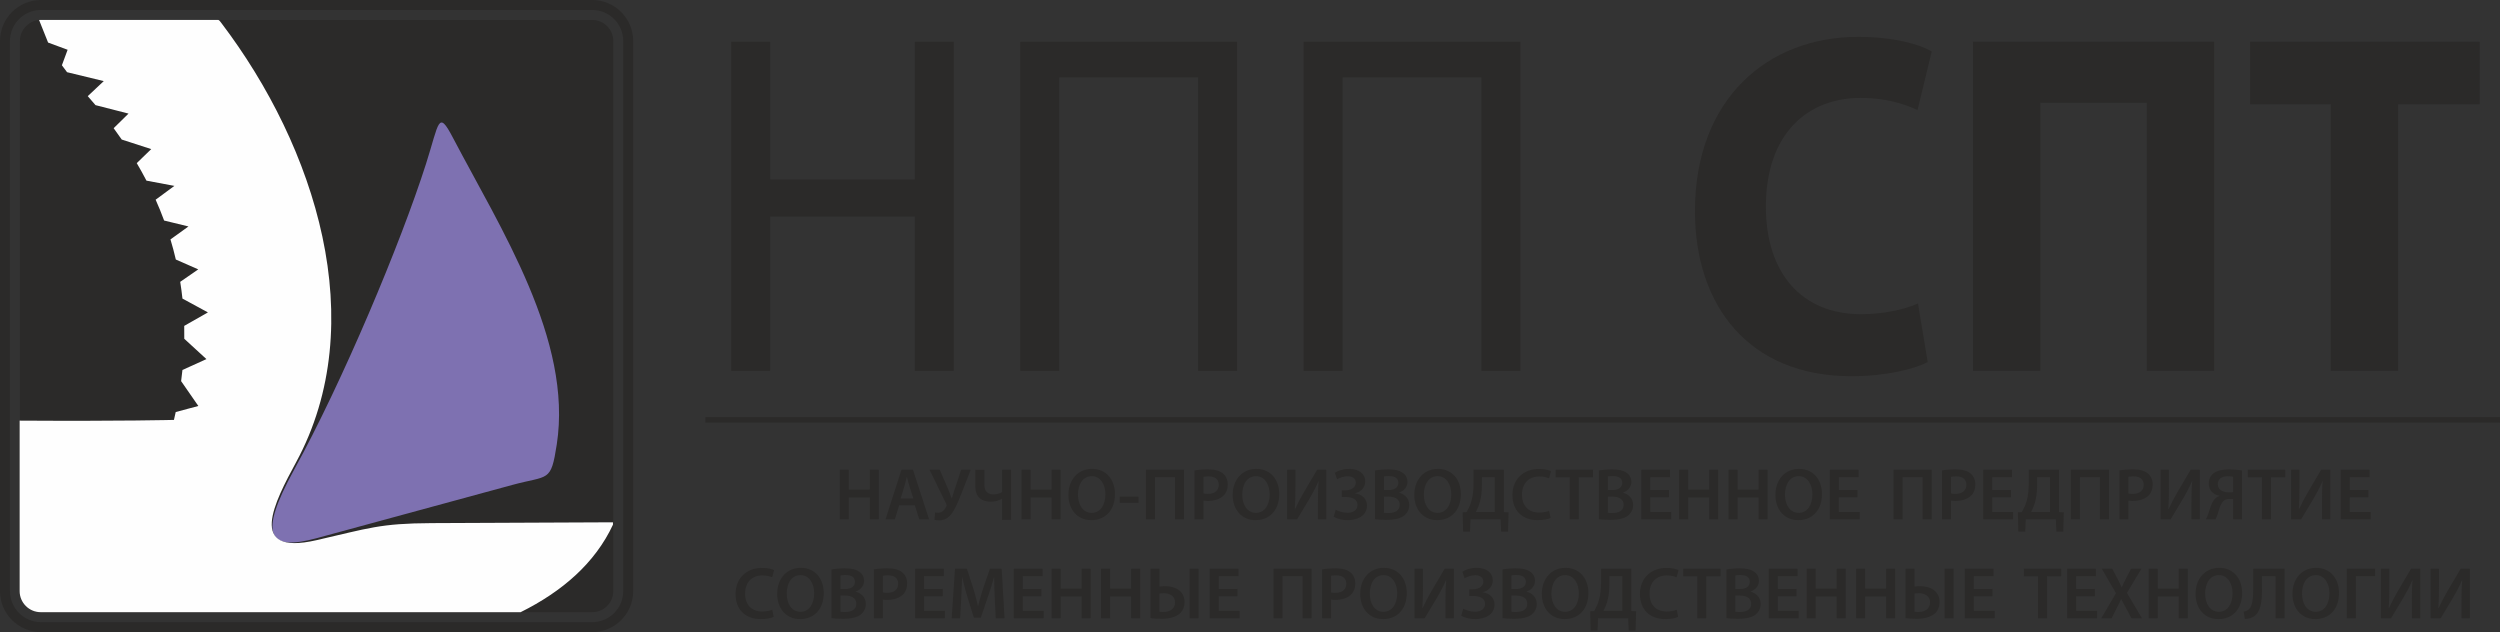 <?xml version="1.0" encoding="UTF-8"?> <!-- Creator: CorelDRAW 2021 (64-Bit) --> <svg xmlns="http://www.w3.org/2000/svg" xmlns:xlink="http://www.w3.org/1999/xlink" xmlns:xodm="http://www.corel.com/coreldraw/odm/2003" xml:space="preserve" width="273.299mm" height="69.102mm" style="shape-rendering:geometricPrecision; text-rendering:geometricPrecision; image-rendering:optimizeQuality; fill-rule:evenodd; clip-rule:evenodd" viewBox="0 0 27710.55 7006.46"><rect x="0" y="0" width="27710.55" height="7006.46" fill="#333333" stroke="none"/> <defs> <style type="text/css"> <![CDATA[ .fil3 {fill:#FEFEFE} .fil1 {fill:#2B2A29} .fil2 {fill:#7E71B1} .fil0 {fill:#2B2A29;fill-rule:nonzero} ]]> </style> </defs> <g id="Слой_x0020_1">  <g id="_2982647175680"> <g> <path class="fil0" d="M8104.45 462.75l0 3647.94 432.49 0 0 -1710.31 1602.19 0 0 1710.31 432.48 0 0 -3647.94 -432.48 0 0 1526.28 -1602.19 0 0 -1526.28 -432.49 0zm3204.36 0l0 3647.94 432.49 0 0 -3252.84 1538.28 0 0 3252.84 432.49 0 0 -3647.94 -2403.26 0zm3140.46 0l0 3647.94 432.49 0 0 -3252.84 1538.29 0 0 3252.84 432.49 0 0 -3647.94 -2403.27 0z"></path> <path class="fil0" d="M21259.24 3363.77c-152.35,70.37 -398.08,119.08 -629.07,119.08 -663.47,0 -1056.64,-460.05 -1056.64,-1190.73 0,-811.85 461.97,-1206.96 1051.73,-1206.96 270.31,0 481.64,64.95 629.07,135.31l157.28 -649.48c-132.7,-81.19 -427.58,-162.37 -815.84,-162.37 -1002.59,0 -1808.59,687.37 -1808.59,1932.21 0,1039.18 589.75,1829.39 1734.88,1829.39 398.08,0 712.62,-86.6 845.31,-156.96l-108.13 -649.49zm609.42 -2901.03l0 3647.94 747.03 0 0 -2971.39 1179.52 0 0 2971.39 747.02 0 0 -3647.94 -2673.57 0zm3966.13 3647.94l747.03 0 0 -2955.15 904.3 0 0 -692.79 -2545.8 0 0 692.79 894.47 0 0 2955.15z"></path> <path class="fil0" d="M9308.31 5206.94l0 549.55 100.3 0 0 -242.16 232.37 0 0 242.16 100.29 0 0 -549.55 -100.29 0 0 220.14 -232.37 0 0 -220.14 -100.3 0zm831.66 393.82l49.73 155.73 108.44 0 -178.55 -549.55 -128.02 0 -176.11 549.55 103.54 0 47.29 -155.73 173.68 0zm-157.36 -75.83l42.39 -135.35c8.97,-32.61 17.95,-70.93 26.1,-102.73l1.62 0c8.16,31.8 17.13,69.3 27.73,102.73l43.21 135.35 -141.06 0zm320.43 -317.99l184.27 376.69c4.9,11.42 6.52,18.76 1.63,29.35 -13.86,30.99 -42.4,70.12 -88.87,70.12 -15.49,0 -26.1,-0.82 -35.06,-3.26l-7.34 80.72c12.23,4.9 26.91,7.34 51.37,7.34 57.07,0 100.29,-25.28 136.17,-70.12 39.95,-51.37 74.19,-134.53 105.99,-214.44l108.45 -276.41 -106 0 -70.93 212.81c-13.86,43.21 -23.64,77.45 -31.81,102.73l-2.44 0c-12.23,-32.62 -24.46,-65.23 -39.14,-101.11l-92.95 -214.44 -113.34 0zm507.97 0l0 185.08c0,125.56 79.91,168.78 167.15,168.78 47.29,0 88.06,-10.6 126.38,-30.98l2.45 0 0 232.37 100.29 0 0 -555.26 -100.29 0 0 247.86c-26.1,14.68 -60.34,25.28 -92.96,25.28 -66.86,0 -102.73,-35.87 -102.73,-104.36l0 -168.78 -100.29 0zm512.03 0l0 549.55 100.3 0 0 -242.16 232.37 0 0 242.16 100.29 0 0 -549.55 -100.29 0 0 220.14 -232.37 0 0 -220.14 -100.3 0zm781.11 -9.78c-154.92,0 -261.73,119.05 -261.73,288.63 0,160.63 97.84,279.67 253.57,279.67 150.84,0 262.55,-105.18 262.55,-289.46 0,-157.36 -94.59,-278.85 -254.39,-278.85zm-3.26 80.72c100.3,0 151.66,97.84 151.66,201.4 0,114.96 -54.63,205.46 -151.66,205.46 -96.2,0 -152.46,-88.87 -152.46,-201.39 0,-113.34 53,-205.47 152.46,-205.47zm310.65 226.67l0 69.3 207.92 0 0 -69.3 -207.92 0zm290.27 -297.61l0 549.55 100.3 0 0 -467.2 221.77 0 0 467.2 100.29 0 0 -549.55 -422.35 0zm538.13 549.55l99.48 0 0 -207.92c13.86,3.26 30.16,4.08 48.92,4.08 70.93,0 132.91,-19.57 173.67,-59.52 30.17,-29.35 46.48,-71.76 46.48,-123.93 0,-51.37 -21.2,-94.58 -53.81,-121.49 -35.06,-29.35 -88.06,-44.85 -161.45,-44.85 -66.86,0 -116.59,4.9 -153.29,11.42l0 542.21zm99.48 -471.27c10.6,-2.44 30.16,-4.89 57.9,-4.89 69.3,0 111.69,31.8 111.69,92.95 0,63.59 -45.66,101.1 -120.67,101.1 -20.38,0 -35.87,-0.81 -48.92,-4.89l0 -184.27zm585.42 -88.06c-154.92,0 -261.73,119.05 -261.73,288.63 0,160.63 97.84,279.67 253.57,279.67 150.84,0 262.55,-105.18 262.55,-289.46 0,-157.36 -94.59,-278.85 -254.39,-278.85zm-3.26 80.72c100.3,0 151.66,97.84 151.66,201.4 0,114.96 -54.63,205.46 -151.66,205.46 -96.2,0 -152.46,-88.87 -152.46,-201.39 0,-113.34 53,-205.47 152.46,-205.47zm344.08 -70.93l0 549.55 111.7 0 139.43 -232.37c34.25,-58.71 70.93,-127.2 97.03,-189.98l2.44 0c-6.52,70.93 -8.15,141.06 -8.15,228.3l0 194.06 92.95 0 0 -549.55 -101.92 0 -145.13 246.24c-35.87,61.96 -70.93,128.01 -99.47,189.97l-2.45 -0.81c4.9,-73.38 6.53,-154.11 6.53,-241.35l0 -194.06 -92.96 0zm554.45 105.18c30.16,-16.3 75.82,-33.43 117.4,-33.43 56.26,0 90.5,26.91 90.5,71.75 0,49.74 -48.92,83.98 -112.52,83.98l-43.21 0 0 75.01 43.21 0c60.34,0 131.27,17.13 131.27,87.25 0,53 -41.58,87.24 -112.52,87.24 -48.11,0 -101.11,-18.75 -128.83,-33.43l-22.83 77.45c44.85,26.1 101.92,37.52 155.74,37.52 101.1,0 213.61,-44.03 213.61,-163.07 -0.81,-75.83 -58.7,-124.75 -131.26,-133.72l0 -1.63c64.4,-14.68 111.69,-63.6 111.69,-132.09 0,-82.34 -68.48,-137.79 -177.74,-137.79 -68.49,0 -121.49,19.57 -158.99,43.21l24.47 71.76zm419.9 442.73c26.1,3.26 67.68,7.34 123.12,7.34 101.11,0 165.51,-17.13 204.65,-50.55 30.99,-26.91 52.19,-65.23 52.19,-114.15 0,-75.01 -53,-120.67 -110.89,-135.35l0 -2.44c59.53,-22.01 91.32,-67.68 91.32,-118.22 0,-47.29 -22.83,-83.17 -57.07,-103.55 -36.69,-25.28 -83.16,-35.06 -156.55,-35.06 -57.07,0 -114.96,5.71 -146.77,12.23l0 539.76zm99.48 -473.72c10.6,-2.44 27.72,-4.08 57.07,-4.08 63.6,0 102.73,23.64 102.73,75.83 0,46.47 -38.32,79.09 -108.44,79.09l-51.37 0 0 -150.84zm0 223.41l49.73 0c69.31,0 125.56,26.09 125.56,90.5 0,67.67 -57.89,91.31 -122.3,91.31 -22.83,0 -39.95,0 -53,-2.44l0 -179.37zm598.47 -307.39c-154.92,0 -261.73,119.05 -261.73,288.63 0,160.63 97.84,279.67 253.57,279.67 150.84,0 262.55,-105.18 262.55,-289.46 0,-157.36 -94.59,-278.85 -254.39,-278.85zm-3.26 80.72c100.3,0 151.66,97.84 151.66,201.4 0,114.96 -54.63,205.46 -151.66,205.46 -96.2,0 -152.46,-88.87 -152.46,-201.39 0,-113.34 53,-205.47 152.46,-205.47zm397.9 -70.93l0 143.5c0,79.1 -6.39,145.95 -23.5,204.65 -12.1,42.95 -31.66,82.9 -52.87,121.23l-44.17 2.44 4.9 213.76 76.77 0 5.71 -136.03 333.61 0 5.71 136.16 76.64 0 5.71 -213.89 -52.59 -2.44 0 -469.38 -335.92 0zm92.96 82.35l142.68 0 0 384.85 -209.54 0c14.67,-26.91 30.16,-61.96 40.76,-97.84 17.95,-57.89 26.1,-125.56 26.1,-200.58l0 -86.43zm745.23 372.62c-26.91,11.42 -69.31,19.57 -109.26,19.57 -121.49,0 -191.61,-76.64 -191.61,-198.13 0,-132.08 80.73,-202.21 192.42,-202.21 44.85,0 81.54,9.78 107.63,21.2l21.2 -79.91c-20.38,-10.6 -66.86,-24.46 -132.91,-24.46 -167.96,0 -294.33,109.25 -294.33,290.26 0,167.97 105.99,277.23 280.47,277.23 66.86,0 119.05,-13.05 142.69,-24.47l-16.3 -79.09zm228.3 94.58l100.29 0 0 -465.56 158.18 0 0 -83.98 -415.02 0 0 83.98 156.55 0 0 465.56zm322.87 -1.63c26.1,3.26 67.68,7.34 123.12,7.34 101.11,0 165.51,-17.13 204.65,-50.55 30.99,-26.91 52.19,-65.23 52.19,-114.15 0,-75.01 -53,-120.67 -110.89,-135.35l0 -2.44c59.53,-22.01 91.32,-67.68 91.32,-118.22 0,-47.29 -22.83,-83.17 -57.07,-103.55 -36.69,-25.28 -83.16,-35.06 -156.55,-35.06 -57.07,0 -114.96,5.71 -146.77,12.23l0 539.76zm99.48 -473.72c10.6,-2.44 27.72,-4.08 57.07,-4.08 63.6,0 102.73,23.64 102.73,75.83 0,46.47 -38.32,79.09 -108.44,79.09l-51.37 0 0 -150.84zm0 223.41l49.73 0c69.31,0 125.56,26.09 125.56,90.5 0,67.67 -57.89,91.31 -122.3,91.31 -22.83,0 -39.95,0 -53,-2.44l0 -179.37zm677.56 -73.39l-207.09 0 0 -141.87 219.32 0 0 -82.35 -319.62 0 0 549.55 331.85 0 0 -82.35 -231.55 0 0 -161.44 207.09 0 0 -81.54zm112.52 -224.22l0 549.55 100.3 0 0 -242.16 232.37 0 0 242.16 100.29 0 0 -549.55 -100.29 0 0 220.14 -232.37 0 0 -220.14 -100.3 0zm547.92 0l0 549.55 100.3 0 0 -242.16 232.37 0 0 242.16 100.29 0 0 -549.55 -100.29 0 0 220.14 -232.37 0 0 -220.14 -100.3 0zm781.11 -9.78c-154.92,0 -261.73,119.05 -261.73,288.63 0,160.63 97.84,279.67 253.57,279.67 150.84,0 262.55,-105.18 262.55,-289.46 0,-157.36 -94.59,-278.85 -254.39,-278.85zm-3.26 80.72c100.3,0 151.66,97.84 151.66,201.4 0,114.96 -54.63,205.46 -151.66,205.46 -96.2,0 -152.46,-88.87 -152.46,-201.39 0,-113.34 53,-205.47 152.46,-205.47zm651.47 153.29l-207.09 0 0 -141.87 219.32 0 0 -82.35 -319.62 0 0 549.55 331.85 0 0 -82.35 -231.55 0 0 -161.44 207.09 0 0 -81.54zm399.44 -224.22l0 549.55 100.3 0 0 -467.2 221.77 0 0 467.2 100.29 0 0 -549.55 -422.35 0zm538.13 549.55l99.48 0 0 -207.92c13.86,3.26 30.16,4.08 48.92,4.08 70.93,0 132.91,-19.57 173.67,-59.52 30.17,-29.35 46.48,-71.76 46.48,-123.93 0,-51.37 -21.2,-94.58 -53.81,-121.49 -35.06,-29.35 -88.06,-44.85 -161.45,-44.85 -66.86,0 -116.59,4.9 -153.29,11.42l0 542.21zm99.48 -471.27c10.6,-2.44 30.16,-4.89 57.9,-4.89 69.3,0 111.69,31.8 111.69,92.95 0,63.59 -45.66,101.1 -120.67,101.1 -20.38,0 -35.87,-0.81 -48.92,-4.89l0 -184.27zm663.7 145.94l-207.09 0 0 -141.87 219.32 0 0 -82.35 -319.62 0 0 549.55 331.85 0 0 -82.35 -231.55 0 0 -161.44 207.09 0 0 -81.54zm197.31 -224.22l0 143.5c0,79.1 -6.39,145.95 -23.5,204.65 -12.1,42.95 -31.66,82.9 -52.87,121.23l-44.17 2.44 4.9 213.76 76.77 0 5.71 -136.03 333.61 0 5.71 136.16 76.64 0 5.71 -213.89 -52.59 -2.44 0 -469.38 -335.92 0zm92.96 82.35l142.68 0 0 384.85 -209.54 0c14.67,-26.91 30.16,-61.96 40.76,-97.84 17.95,-57.89 26.1,-125.56 26.1,-200.58l0 -86.43zm374.24 -82.35l0 549.55 100.3 0 0 -467.2 221.77 0 0 467.2 100.29 0 0 -549.55 -422.35 0zm538.13 549.55l99.48 0 0 -207.92c13.86,3.26 30.16,4.08 48.92,4.08 70.93,0 132.91,-19.57 173.67,-59.52 30.17,-29.35 46.48,-71.76 46.48,-123.93 0,-51.37 -21.2,-94.58 -53.81,-121.49 -35.06,-29.35 -88.06,-44.85 -161.45,-44.85 -66.86,0 -116.59,4.9 -153.29,11.42l0 542.21zm99.48 -471.27c10.6,-2.44 30.16,-4.89 57.9,-4.89 69.3,0 111.69,31.8 111.69,92.95 0,63.59 -45.66,101.1 -120.67,101.1 -20.38,0 -35.87,-0.81 -48.92,-4.89l0 -184.27zm356.3 -78.28l0 549.55 111.7 0 139.43 -232.37c34.25,-58.71 70.93,-127.2 97.03,-189.98l2.44 0c-6.52,70.93 -8.15,141.06 -8.15,228.3l0 194.06 92.95 0 0 -549.55 -101.92 0 -145.13 246.24c-35.87,61.96 -70.93,128.01 -99.47,189.97l-2.45 -0.81c4.9,-73.38 6.53,-154.11 6.53,-241.35l0 -194.06 -92.96 0zm609.07 549.55c8.15,-16.3 13.05,-28.54 18.76,-43.21 17.13,-48.92 31.8,-123.12 68.49,-158.99 17.12,-16.3 38.32,-23.64 67.67,-23.64l39.96 0 0 225.85 99.47 0 0 -542.21c-38.32,-6.52 -92.14,-11.42 -145.94,-11.42 -70.12,0 -131.27,13.05 -169.59,43.21 -32.62,25.28 -53.82,64.41 -53.82,114.15 0,77.46 53.82,123.12 118.22,134.54l0 2.44c-17.12,5.71 -33.43,15.49 -45.66,27.72 -43.21,42.4 -57.07,112.52 -79.91,175.3 -6.52,20.39 -14.67,39.96 -25.27,56.26l107.62 0zm194.88 -300.86c-12.24,1.63 -31.81,1.63 -51.38,1.63 -66.86,0 -118.22,-31.8 -118.22,-89.69 0,-64.41 50.55,-88.87 111.7,-88.87 27.72,0 47.29,3.25 57.9,5.71l0 171.22zm319.61 300.86l100.29 0 0 -465.56 158.18 0 0 -83.98 -415.02 0 0 83.98 156.55 0 0 465.56zm322.87 -549.55l0 549.55 111.7 0 139.43 -232.37c34.25,-58.71 70.93,-127.2 97.03,-189.98l2.44 0c-6.52,70.93 -8.15,141.06 -8.15,228.3l0 194.06 92.95 0 0 -549.55 -101.92 0 -145.13 246.24c-35.87,61.96 -70.93,128.01 -99.47,189.97l-2.45 -0.81c4.9,-73.38 6.53,-154.11 6.53,-241.35l0 -194.06 -92.96 0zm857.75 224.22l-207.09 0 0 -141.87 219.32 0 0 -82.35 -319.62 0 0 549.55 331.85 0 0 -82.35 -231.55 0 0 -161.44 207.09 0 0 -81.54zm-17692.57 1327.65c-26.91,11.42 -69.31,19.57 -109.26,19.57 -121.49,0 -191.61,-76.64 -191.61,-198.13 0,-132.08 80.73,-202.21 192.42,-202.21 44.85,0 81.54,9.78 107.63,21.2l21.2 -79.91c-20.38,-10.6 -66.86,-24.46 -132.91,-24.46 -167.96,0 -294.33,109.25 -294.33,290.26 0,167.97 105.99,277.23 280.47,277.23 66.86,0 119.05,-13.05 142.69,-24.47l-16.3 -79.09zm316.35 -464.75c-154.92,0 -261.73,119.05 -261.73,288.63 0,160.63 97.84,279.67 253.57,279.67 150.84,0 262.55,-105.18 262.55,-289.46 0,-157.36 -94.59,-278.85 -254.39,-278.85zm-3.26 80.72c100.3,0 151.66,97.84 151.66,201.4 0,114.96 -54.63,205.46 -151.66,205.46 -96.2,0 -152.46,-88.87 -152.46,-201.39 0,-113.34 53,-205.47 152.46,-205.47zm344.08 476.98c26.1,3.26 67.68,7.34 123.12,7.34 101.11,0 165.51,-17.13 204.65,-50.55 30.99,-26.91 52.19,-65.23 52.19,-114.15 0,-75.01 -53,-120.67 -110.89,-135.35l0 -2.44c59.53,-22.01 91.32,-67.68 91.32,-118.22 0,-47.29 -22.83,-83.17 -57.07,-103.55 -36.69,-25.28 -83.16,-35.06 -156.55,-35.06 -57.07,0 -114.96,5.71 -146.77,12.23l0 539.76zm99.48 -473.72c10.6,-2.44 27.72,-4.08 57.07,-4.08 63.6,0 102.73,23.64 102.73,75.83 0,46.47 -38.32,79.09 -108.44,79.09l-51.37 0 0 -150.84zm0 223.41l49.73 0c69.31,0 125.56,26.09 125.56,90.5 0,67.67 -57.89,91.31 -122.3,91.31 -22.83,0 -39.95,0 -53,-2.44l0 -179.37zm370.16 251.94l99.48 0 0 -207.92c13.86,3.26 30.16,4.08 48.92,4.08 70.93,0 132.91,-19.57 173.67,-59.52 30.17,-29.35 46.48,-71.76 46.48,-123.93 0,-51.37 -21.2,-94.58 -53.81,-121.49 -35.06,-29.35 -88.06,-44.85 -161.45,-44.85 -66.86,0 -116.59,4.9 -153.29,11.42l0 542.21zm99.48 -471.27c10.6,-2.44 30.16,-4.89 57.9,-4.89 69.3,0 111.69,31.8 111.69,92.95 0,63.59 -45.66,101.1 -120.67,101.1 -20.38,0 -35.87,-0.81 -48.92,-4.89l0 -184.27zm663.7 145.94l-207.09 0 0 -141.87 219.32 0 0 -82.35 -319.62 0 0 549.55 331.85 0 0 -82.35 -231.55 0 0 -161.44 207.09 0 0 -81.54zm587.05 325.33l97.84 0 -31.8 -549.55 -130.46 0 -75.82 220.14c-21.2,64.41 -39.96,132.09 -54.63,191.61l-2.44 0c-13.86,-61.15 -30.99,-126.38 -50.55,-190.79l-71.76 -220.97 -132.08 0 -36.69 549.55 93.77 0 12.23 -220.96c4.08,-75.02 7.34,-162.26 9.78,-234.01l1.63 0c14.68,68.49 34.25,143.5 55.44,213.62l73.39 234.83 76.64 0 80.72 -238.09c24.46,-69.3 47.29,-143.5 65.23,-210.36l2.44 0c-0.81,74.2 3.26,159.82 6.53,230.75l10.6 224.22zm507.15 -325.33l-207.09 0 0 -141.87 219.32 0 0 -82.35 -319.62 0 0 549.55 331.85 0 0 -82.35 -231.55 0 0 -161.44 207.09 0 0 -81.54zm112.52 -224.22l0 549.55 100.3 0 0 -242.16 232.37 0 0 242.16 100.29 0 0 -549.55 -100.29 0 0 220.14 -232.37 0 0 -220.14 -100.3 0zm547.92 0l0 549.55 100.3 0 0 -242.16 232.37 0 0 242.16 100.29 0 0 -549.55 -100.29 0 0 220.14 -232.37 0 0 -220.14 -100.3 0zm547.92 0l0 547.92c26.1,3.26 67.68,7.34 122.31,7.34 77.45,0 162.25,-16.3 211.99,-67.68 26.09,-27.72 43.21,-66.04 43.21,-117.4 0,-123.12 -101.92,-176.93 -214.45,-176.93 -19.56,0 -47.29,1.62 -63.59,4.89l0 -198.13 -99.48 0zm99.48 274.77c10.6,-1.63 28.54,-3.26 48.92,-3.26 59.52,0 123.93,28.54 123.93,101.11 0,70.93 -58.71,106.81 -123.93,106.81 -20.38,0 -36.69,-0.81 -48.92,-3.25l0 -201.4zm333.48 -274.77l0 549.55 100.29 0 0 -549.55 -100.29 0zm530.79 224.22l-207.09 0 0 -141.87 219.32 0 0 -82.35 -319.62 0 0 549.55 331.85 0 0 -82.35 -231.55 0 0 -161.44 207.09 0 0 -81.54zm399.44 -224.22l0 549.55 100.3 0 0 -467.2 221.77 0 0 467.2 100.29 0 0 -549.55 -422.35 0zm538.13 549.55l99.48 0 0 -207.92c13.86,3.26 30.16,4.08 48.92,4.08 70.93,0 132.91,-19.57 173.67,-59.52 30.17,-29.35 46.48,-71.76 46.48,-123.93 0,-51.37 -21.2,-94.58 -53.81,-121.49 -35.06,-29.35 -88.06,-44.85 -161.45,-44.85 -66.86,0 -116.59,4.9 -153.29,11.42l0 542.21zm99.48 -471.27c10.6,-2.44 30.16,-4.89 57.9,-4.89 69.3,0 111.69,31.8 111.69,92.95 0,63.59 -45.66,101.1 -120.67,101.1 -20.38,0 -35.87,-0.81 -48.92,-4.89l0 -184.27zm585.42 -88.06c-154.92,0 -261.73,119.05 -261.73,288.63 0,160.63 97.84,279.67 253.57,279.67 150.84,0 262.55,-105.18 262.55,-289.46 0,-157.36 -94.59,-278.85 -254.39,-278.85zm-3.26 80.72c100.3,0 151.66,97.84 151.66,201.4 0,114.96 -54.63,205.46 -151.66,205.46 -96.2,0 -152.46,-88.87 -152.46,-201.39 0,-113.34 53,-205.47 152.46,-205.47zm344.08 -70.93l0 549.55 111.7 0 139.43 -232.37c34.25,-58.71 70.93,-127.2 97.03,-189.98l2.44 0c-6.52,70.93 -8.15,141.06 -8.15,228.3l0 194.06 92.95 0 0 -549.55 -101.92 0 -145.13 246.24c-35.87,61.96 -70.93,128.01 -99.47,189.97l-2.45 -0.81c4.9,-73.38 6.53,-154.11 6.53,-241.35l0 -194.06 -92.96 0zm554.45 105.18c30.16,-16.3 75.82,-33.43 117.4,-33.43 56.26,0 90.5,26.91 90.5,71.75 0,49.74 -48.92,83.98 -112.52,83.98l-43.21 0 0 75.01 43.21 0c60.34,0 131.27,17.13 131.27,87.25 0,53 -41.58,87.24 -112.52,87.24 -48.11,0 -101.11,-18.75 -128.83,-33.43l-22.83 77.45c44.85,26.1 101.92,37.52 155.74,37.52 101.1,0 213.61,-44.03 213.61,-163.07 -0.81,-75.83 -58.7,-124.75 -131.26,-133.72l0 -1.63c64.4,-14.68 111.69,-63.6 111.69,-132.09 0,-82.34 -68.48,-137.79 -177.74,-137.79 -68.49,0 -121.49,19.57 -158.99,43.21l24.47 71.76zm419.9 442.73c26.1,3.26 67.68,7.34 123.12,7.34 101.11,0 165.51,-17.13 204.65,-50.55 30.99,-26.91 52.19,-65.23 52.19,-114.15 0,-75.01 -53,-120.67 -110.89,-135.35l0 -2.44c59.53,-22.01 91.32,-67.68 91.32,-118.22 0,-47.29 -22.83,-83.17 -57.07,-103.55 -36.69,-25.28 -83.16,-35.06 -156.55,-35.06 -57.07,0 -114.96,5.71 -146.77,12.23l0 539.76zm99.48 -473.72c10.6,-2.44 27.72,-4.08 57.07,-4.08 63.6,0 102.73,23.64 102.73,75.83 0,46.47 -38.32,79.09 -108.44,79.09l-51.37 0 0 -150.84zm0 223.41l49.73 0c69.31,0 125.56,26.09 125.56,90.5 0,67.67 -57.89,91.31 -122.3,91.31 -22.83,0 -39.95,0 -53,-2.44l0 -179.37zm598.47 -307.39c-154.92,0 -261.73,119.05 -261.73,288.63 0,160.63 97.84,279.67 253.57,279.67 150.84,0 262.55,-105.18 262.55,-289.46 0,-157.36 -94.59,-278.85 -254.39,-278.85zm-3.26 80.72c100.3,0 151.66,97.84 151.66,201.4 0,114.96 -54.63,205.46 -151.66,205.46 -96.2,0 -152.46,-88.87 -152.46,-201.39 0,-113.34 53,-205.47 152.46,-205.47zm397.9 -70.93l0 143.5c0,79.1 -6.39,145.95 -23.5,204.65 -12.1,42.95 -31.66,82.9 -52.87,121.23l-44.17 2.44 4.9 213.76 76.77 0 5.71 -136.03 333.61 0 5.71 136.16 76.64 0 5.71 -213.89 -52.59 -2.44 0 -469.38 -335.92 0zm92.96 82.35l142.68 0 0 384.85 -209.54 0c14.67,-26.91 30.16,-61.96 40.76,-97.84 17.95,-57.89 26.1,-125.56 26.1,-200.58l0 -86.43zm745.23 372.62c-26.91,11.42 -69.31,19.57 -109.26,19.57 -121.49,0 -191.61,-76.64 -191.61,-198.13 0,-132.08 80.73,-202.21 192.42,-202.21 44.85,0 81.54,9.78 107.63,21.2l21.2 -79.91c-20.38,-10.6 -66.86,-24.46 -132.91,-24.46 -167.96,0 -294.33,109.25 -294.33,290.26 0,167.97 105.99,277.23 280.47,277.23 66.86,0 119.05,-13.05 142.69,-24.47l-16.3 -79.09zm228.3 94.58l100.29 0 0 -465.56 158.18 0 0 -83.98 -415.02 0 0 83.98 156.55 0 0 465.56zm322.87 -1.63c26.1,3.26 67.68,7.34 123.12,7.34 101.11,0 165.51,-17.13 204.65,-50.55 30.99,-26.91 52.19,-65.23 52.19,-114.15 0,-75.01 -53,-120.67 -110.89,-135.35l0 -2.44c59.53,-22.01 91.32,-67.68 91.32,-118.22 0,-47.29 -22.83,-83.17 -57.07,-103.55 -36.69,-25.28 -83.16,-35.06 -156.55,-35.06 -57.07,0 -114.96,5.71 -146.77,12.23l0 539.76zm99.48 -473.72c10.6,-2.44 27.72,-4.08 57.07,-4.08 63.6,0 102.73,23.64 102.73,75.83 0,46.47 -38.32,79.09 -108.44,79.09l-51.37 0 0 -150.84zm0 223.41l49.73 0c69.31,0 125.56,26.09 125.56,90.5 0,67.67 -57.89,91.31 -122.3,91.31 -22.83,0 -39.95,0 -53,-2.44l0 -179.37zm677.56 -73.39l-207.09 0 0 -141.87 219.32 0 0 -82.35 -319.62 0 0 549.55 331.85 0 0 -82.35 -231.55 0 0 -161.44 207.09 0 0 -81.54zm112.52 -224.22l0 549.55 100.3 0 0 -242.16 232.37 0 0 242.16 100.29 0 0 -549.55 -100.29 0 0 220.14 -232.37 0 0 -220.14 -100.3 0zm547.92 0l0 549.55 100.3 0 0 -242.16 232.37 0 0 242.16 100.29 0 0 -549.55 -100.29 0 0 220.14 -232.37 0 0 -220.14 -100.3 0zm547.92 0l0 547.92c26.1,3.26 67.68,7.34 122.31,7.34 77.45,0 162.25,-16.3 211.99,-67.68 26.09,-27.72 43.21,-66.04 43.21,-117.4 0,-123.12 -101.92,-176.93 -214.45,-176.93 -19.56,0 -47.29,1.62 -63.59,4.89l0 -198.13 -99.48 0zm99.48 274.77c10.6,-1.63 28.54,-3.26 48.92,-3.26 59.52,0 123.93,28.54 123.93,101.11 0,70.93 -58.71,106.81 -123.93,106.81 -20.38,0 -36.69,-0.81 -48.92,-3.25l0 -201.4zm333.48 -274.77l0 549.55 100.29 0 0 -549.55 -100.29 0zm530.79 224.22l-207.09 0 0 -141.87 219.32 0 0 -82.35 -319.62 0 0 549.55 331.85 0 0 -82.35 -231.55 0 0 -161.44 207.09 0 0 -81.54zm504.62 325.33l100.29 0 0 -465.56 158.18 0 0 -83.98 -415.02 0 0 83.98 156.55 0 0 465.56zm630.27 -325.33l-207.09 0 0 -141.87 219.32 0 0 -82.35 -319.62 0 0 549.55 331.85 0 0 -82.35 -231.55 0 0 -161.44 207.09 0 0 -81.54zm522.64 325.33l-167.15 -281.29 160.63 -268.25 -114.97 0 -58.71 113.34c-17.12,33.43 -28.53,57.89 -43.2,92.14l-2.45 0c-13.86,-30.99 -26.9,-57.9 -44.85,-92.14l-59.52 -113.34 -115.78 0 157.36 271.51 -163.07 278.04 114.97 0 54.63 -109.26c22.01,-42.39 36.68,-71.75 49.73,-103.54l1.63 0c16.3,31.8 31.8,61.15 55.44,103.54l58.71 109.26 116.59 0zm74.2 -549.55l0 549.55 100.3 0 0 -242.16 232.37 0 0 242.16 100.29 0 0 -549.55 -100.29 0 0 220.14 -232.37 0 0 -220.14 -100.3 0zm781.11 -9.78c-154.92,0 -261.73,119.05 -261.73,288.63 0,160.63 97.84,279.67 253.57,279.67 150.84,0 262.55,-105.18 262.55,-289.46 0,-157.36 -94.59,-278.85 -254.39,-278.85zm-3.26 80.72c100.3,0 151.66,97.84 151.66,201.4 0,114.96 -54.63,205.46 -151.66,205.46 -96.2,0 -152.46,-88.87 -152.46,-201.39 0,-113.34 53,-205.47 152.46,-205.47zm379.95 -70.93l0 236.46c0,84.79 -6.52,172.03 -44.84,210.36 -13.05,13.86 -35.06,26.09 -60.34,29.35l13.05 80.72c38.32,0 73.38,-12.23 97.83,-26.1 79.91,-50.54 92.14,-170.4 92.14,-301.67l0 -146.77 150.03 0 0 467.2 100.29 0 0 -549.55 -348.16 0zm697.13 -9.78c-154.92,0 -261.73,119.05 -261.73,288.63 0,160.63 97.84,279.67 253.57,279.67 150.84,0 262.55,-105.18 262.55,-289.46 0,-157.36 -94.59,-278.85 -254.39,-278.85zm-3.26 80.72c100.3,0 151.66,97.84 151.66,201.4 0,114.96 -54.63,205.46 -151.66,205.46 -96.2,0 -152.46,-88.87 -152.46,-201.39 0,-113.34 53,-205.47 152.46,-205.47zm344.08 -70.93l0 549.55 100.3 0 0 -467.2 213.61 0 0 -82.35 -313.91 0zm378.33 0l0 549.55 111.7 0 139.43 -232.37c34.25,-58.71 70.93,-127.2 97.03,-189.98l2.44 0c-6.52,70.93 -8.15,141.06 -8.15,228.3l0 194.06 92.95 0 0 -549.55 -101.92 0 -145.13 246.24c-35.87,61.96 -70.93,128.01 -99.47,189.97l-2.45 -0.81c4.9,-73.38 6.53,-154.11 6.53,-241.35l0 -194.06 -92.96 0zm550.36 0l0 549.55 111.7 0 139.43 -232.37c34.25,-58.71 70.93,-127.2 97.03,-189.98l2.44 0c-6.52,70.93 -8.15,141.06 -8.15,228.3l0 194.06 92.95 0 0 -549.55 -101.92 0 -145.13 246.24c-35.87,61.96 -70.93,128.01 -99.47,189.97l-2.45 -0.81c4.9,-73.38 6.53,-154.11 6.53,-241.35l0 -194.06 -92.96 0z"></path> <polygon class="fil1" points="7818,4623.75 27710.55,4623.75 27710.55,4683.99 7818,4683.99 "></polygon> </g> <g> <path class="fil1" d="M6564.42 220.87l-6110.35 0c-128.26,0 -233.19,104.93 -233.19,233.19l0 6098.34c0,128.25 104.93,233.18 233.19,233.18l6110.35 0c128.26,0 233.19,-104.93 233.19,-233.18l0 -6098.34c0,-128.26 -104.93,-233.19 -233.19,-233.19z"></path> <path class="fil1" d="M6564.42 0c250.19,0 454.08,203.88 454.08,454.07l0 6098.32c0,250.19 -203.89,454.08 -454.08,454.08l-6110.35 0c-250.19,0 -454.07,-203.89 -454.07,-454.08l0 -6098.32c0,-250.19 203.88,-454.07 454.07,-454.07l6110.35 0zm0 110.44c189.23,0 343.63,154.41 343.63,343.63l0 6098.32c0,189.23 -154.4,343.64 -343.63,343.64l-6110.35 0c-189.23,0 -343.63,-154.41 -343.63,-343.64l0 -6098.32c0,-189.22 154.4,-343.63 343.63,-343.63l6110.35 0z"></path> <path class="fil2" d="M3259.97 5207.04c540.14,-983.41 1180.19,-2507.53 1462.34,-3391.93 146.75,-459.83 132.5,-604.54 298.75,-287.15 525.11,1002.62 1329.31,2241.11 1150.1,3399.42 -65.51,423.81 -87.83,337.46 -493.48,447.89l-2167.11 589.83c-532.91,145.04 -655.72,-20.39 -250.6,-758.06z"></path> <path class="fil3" d="M2419.46 220.87l-1968.43 0c-6.07,0 -12.11,0.22 -18.05,0.7l100.09 250.17 216.41 79.96 -63.41 171.66c18.29,25.64 37.37,51.28 57.21,76.84l406.84 98.67 -177.33 166.8c29.18,33.08 57.72,66.31 85.73,99.62l366.02 93.74 -164.76 161.8c30.76,41.76 60.54,83.74 89.46,125.87l327.05 105.92 -160.42 155.41c37.88,64.34 73.65,129.07 107.47,194.2l309.71 58.29 -207.87 152.91c34.1,76.47 65.41,153.5 94,231.01l269.78 65.62 -199.49 143.79c22.26,73.73 42.09,147.97 59.51,222.72l248.45 109.18 -199.82 138.19c9.84,61.55 18.1,123.42 24.76,185.59l282.23 153.17 -262.56 149.46c1.13,47.47 1.35,95.15 0.67,142.98l245.42 225.18 -265.83 120.63c-4.23,41.09 -9.08,82.24 -14.62,123.57l190.86 275.37 -250.69 67.16c-6.27,29.01 -12.8,58.03 -19.69,87.15 0,0 -570.3,15.29 -1710.3,8.11l0 1890.08c0,128.26 104.95,233.18 233.18,233.18l5319.98 0c459.84,-228.51 824.86,-543.26 1023.58,-970.1l0 -26.21 -2008.14 9.05c-577.96,2.6 -700.24,57.42 -1281.19,189.81 -779.02,177.5 -459.96,-426.94 -222.07,-866.44 835.77,-1543.79 216.91,-3489.38 -830.46,-4868.06 -9.02,-11.84 -23.83,-32.76 -33.28,-32.76z"></path> </g> </g> </g> </svg> 